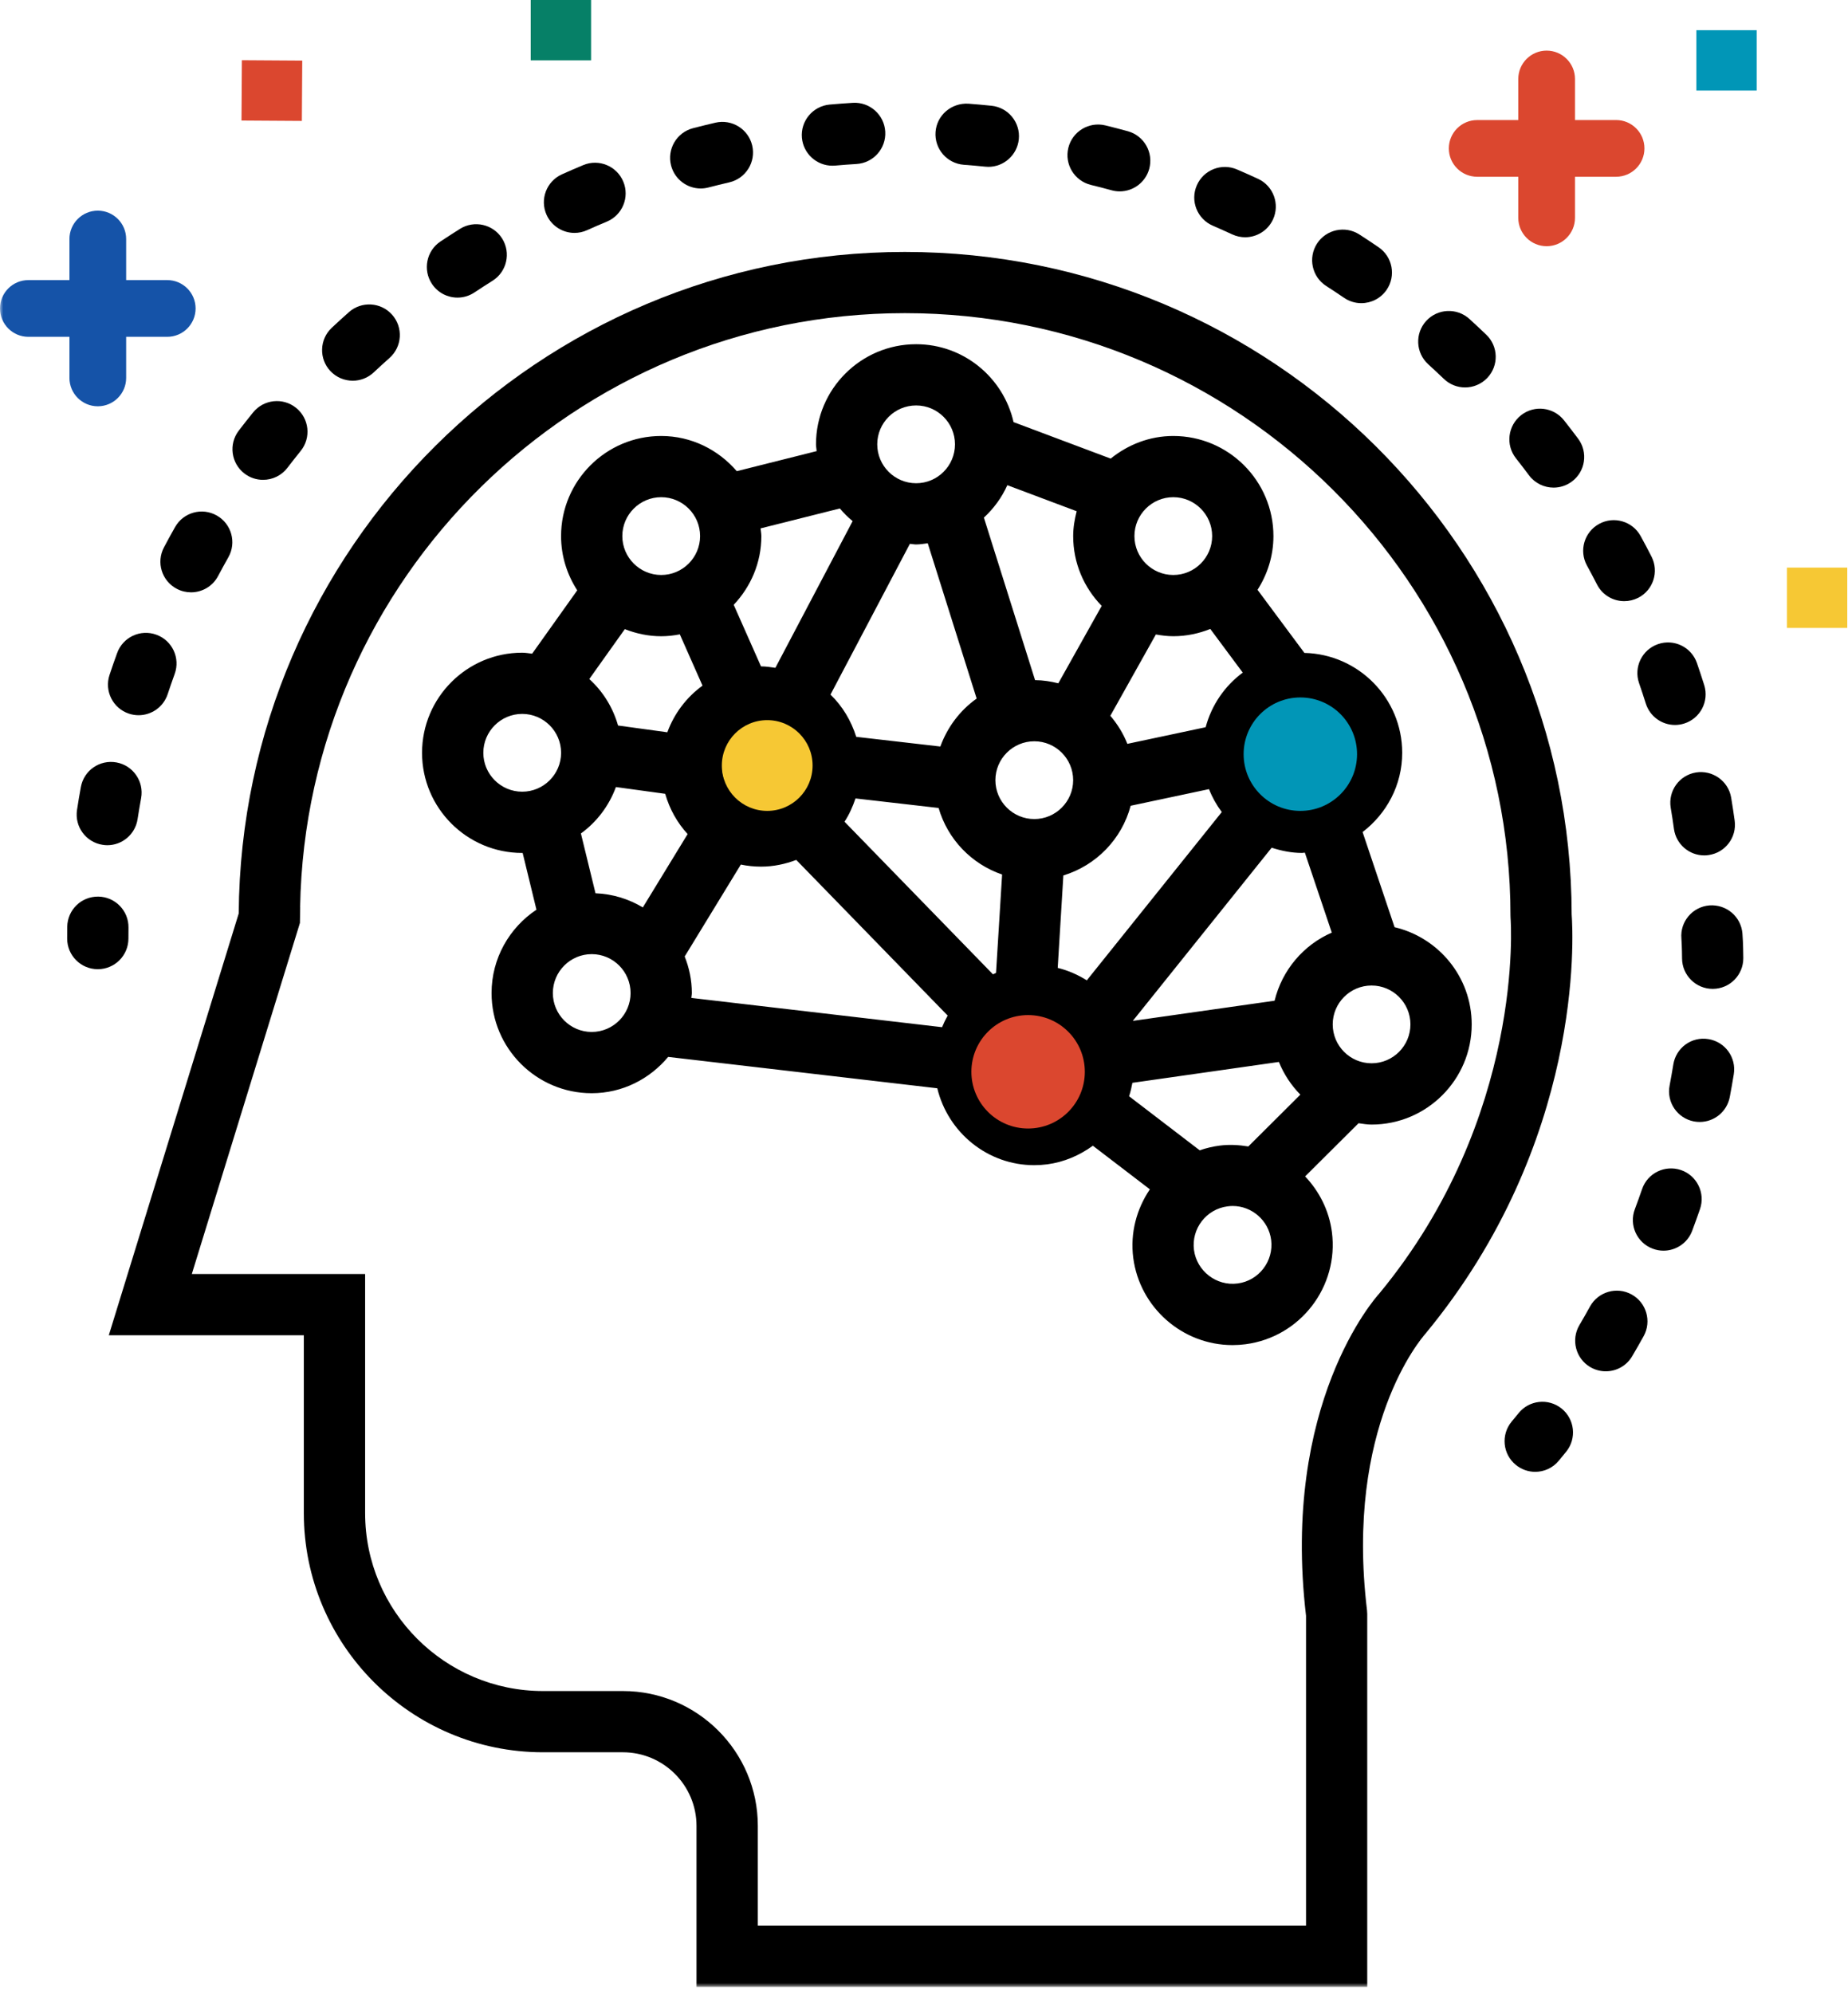 <svg width="281" height="303" viewBox="0 0 281 303" fill="none" xmlns="http://www.w3.org/2000/svg">
<rect x="271.714" y="86.301" width="9.176" height="9.176" fill="#F6C834"/>
<rect x="257.943" y="4.591" width="9.176" height="9.176" fill="#0196B7"/>
<rect x="80.699" width="9.179" height="9.176" fill="#068067"/>
<rect x="36.721" y="18.328" width="9.174" height="9.179" transform="rotate(-89.634 36.721 18.328)" fill="#DB472F"/>
<mask id="mask0_9_323" style="mask-type:alpha" maskUnits="userSpaceOnUse" x="0" y="0" width="281" height="303">
<rect width="280.89" height="302.098" fill="#D9D9D9"/>
</mask>
<g mask="url(#mask0_9_323)">
<path d="M238.981 139.041C238.881 83.479 193.437 38.307 137.582 38.307C81.968 38.307 36.679 83.362 36.3 138.889L16.544 203.023H46.2V230.074C46.2 250.127 62.513 266.429 82.565 266.429H94.714C100.889 266.429 105.908 271.455 105.908 277.626V302.097H207.897V245.397L207.863 244.838C204.499 216.952 216.124 203.492 216.749 202.785C240.83 173.657 239.219 142.232 238.981 139.041ZM198.59 245.673V292.787H115.232V277.626C115.232 266.322 106.029 257.119 94.721 257.119H82.572C67.656 257.119 55.52 244.983 55.52 230.074V193.713H29.166L45.606 140.331L45.644 137.923H45.634C46.527 87.974 87.436 47.614 137.592 47.614C188.373 47.614 229.678 88.709 229.678 139.224L229.691 139.617C229.719 139.92 231.916 169.828 209.729 196.676C209.108 197.345 194.799 213.468 198.59 245.673Z" fill="black"/>
<path d="M230.899 214.883L229.84 216.169C228.208 218.156 228.491 221.095 230.481 222.723C231.344 223.437 232.396 223.789 233.431 223.789C234.78 223.789 236.111 223.21 237.029 222.092L238.167 220.705C239.771 218.698 239.447 215.766 237.439 214.158C235.432 212.551 232.503 212.875 230.899 214.883Z" fill="black"/>
<path d="M219.553 57.614C220.457 58.48 221.616 58.908 222.775 58.908C224 58.908 225.221 58.428 226.138 57.476C227.918 55.62 227.856 52.667 225.997 50.891C225.155 50.084 224.3 49.283 223.437 48.497C221.53 46.765 218.594 46.903 216.856 48.804C215.124 50.705 215.266 53.651 217.166 55.382C217.963 56.114 218.763 56.859 219.553 57.614Z" fill="black"/>
<path d="M243.159 79.657C240.903 80.885 240.068 83.717 241.299 85.973C241.824 86.929 242.338 87.898 242.834 88.871C243.655 90.482 245.287 91.406 246.977 91.406C247.691 91.406 248.419 91.24 249.099 90.896C251.389 89.723 252.293 86.918 251.12 84.628C250.589 83.579 250.037 82.544 249.475 81.516C248.247 79.257 245.411 78.425 243.159 79.657Z" fill="black"/>
<path d="M254.042 122.811C254.225 123.884 254.387 124.96 254.535 126.04C254.86 128.372 256.854 130.062 259.144 130.062C259.361 130.062 259.568 130.045 259.786 130.014C262.338 129.662 264.118 127.313 263.766 124.767C263.604 123.601 263.428 122.442 263.235 121.283C262.811 118.747 260.407 117.047 257.878 117.454C255.336 117.871 253.625 120.272 254.042 122.811Z" fill="black"/>
<path d="M237.822 63.913C236.232 61.895 233.3 61.543 231.282 63.137C229.267 64.731 228.915 67.659 230.505 69.677C231.178 70.533 231.847 71.395 232.492 72.268C233.41 73.492 234.811 74.141 236.232 74.141C237.201 74.141 238.177 73.841 239.016 73.216C241.078 71.681 241.503 68.763 239.964 66.7C239.264 65.766 238.55 64.834 237.822 63.913Z" fill="black"/>
<path d="M259.924 137.665C257.357 137.878 255.449 140.124 255.667 142.687C255.687 142.949 255.753 144.001 255.767 145.726C255.781 148.286 257.861 150.355 260.424 150.355H260.451C263.025 150.342 265.094 148.241 265.081 145.674C265.067 143.546 264.974 142.246 264.946 141.928C264.732 139.362 262.504 137.478 259.924 137.665Z" fill="black"/>
<path d="M259.775 157.993C257.222 157.568 254.842 159.314 254.438 161.853C254.269 162.891 254.08 163.96 253.873 165.061C253.386 167.586 255.046 170.025 257.571 170.511C257.867 170.566 258.164 170.591 258.454 170.591C260.644 170.591 262.59 169.042 263.021 166.81C263.249 165.616 263.452 164.45 263.635 163.326C264.039 160.787 262.314 158.403 259.775 157.993Z" fill="black"/>
<path d="M249.23 103.869C249.589 104.894 249.923 105.929 250.254 106.967C250.882 108.957 252.714 110.23 254.694 110.23C255.16 110.23 255.625 110.158 256.088 110.013C258.54 109.244 259.906 106.632 259.141 104.176C258.782 103.048 258.413 101.927 258.03 100.813C257.188 98.384 254.539 97.094 252.107 97.939C249.675 98.784 248.388 101.441 249.23 103.869Z" fill="black"/>
<path d="M255.612 177.907C253.166 177.079 250.524 178.359 249.689 180.798C249.337 181.808 248.975 182.833 248.585 183.864C247.681 186.269 248.895 188.959 251.307 189.86C251.845 190.063 252.397 190.163 252.945 190.163C254.825 190.163 256.605 189.011 257.305 187.145C257.723 186.027 258.12 184.92 258.499 183.83C259.33 181.398 258.037 178.749 255.612 177.907Z" fill="black"/>
<path d="M248.098 196.821C245.849 195.582 243.017 196.397 241.772 198.646C241.254 199.587 240.72 200.533 240.161 201.474C238.853 203.692 239.588 206.549 241.799 207.856C242.548 208.294 243.362 208.504 244.166 208.504C245.763 208.504 247.312 207.69 248.181 206.214C248.788 205.189 249.368 204.165 249.933 203.147C251.172 200.895 250.347 198.059 248.098 196.821Z" fill="black"/>
<path d="M53.637 57.887C54.779 57.887 55.924 57.469 56.821 56.628C57.614 55.883 58.418 55.148 59.232 54.423C61.157 52.716 61.329 49.773 59.622 47.852C57.914 45.927 54.968 45.761 53.047 47.466C52.171 48.245 51.302 49.032 50.446 49.839C48.57 51.602 48.476 54.547 50.236 56.421C51.157 57.393 52.395 57.887 53.637 57.887Z" fill="black"/>
<path d="M201.65 43.478C202.568 44.071 203.475 44.671 204.372 45.282C205.172 45.83 206.09 46.096 206.993 46.096C208.484 46.096 209.943 45.385 210.847 44.064C212.295 41.943 211.75 39.045 209.625 37.593C208.663 36.934 207.683 36.285 206.7 35.651C204.537 34.264 201.654 34.882 200.26 37.038C198.87 39.204 199.487 42.084 201.65 43.478Z" fill="black"/>
<path d="M85.431 26.513C83.089 27.576 82.054 30.335 83.113 32.677C83.896 34.395 85.587 35.413 87.356 35.413C88.001 35.413 88.657 35.278 89.278 34.995C90.267 34.547 91.258 34.119 92.261 33.705C94.635 32.719 95.766 29.997 94.776 27.617C93.79 25.244 91.061 24.112 88.688 25.102C87.601 25.558 86.511 26.023 85.431 26.513Z" fill="black"/>
<path d="M69.567 45.251C70.45 45.251 71.34 44.999 72.13 44.475C73.044 43.871 73.958 43.274 74.89 42.691C77.066 41.325 77.722 38.449 76.356 36.272C74.99 34.095 72.116 33.436 69.936 34.802C68.946 35.427 67.966 36.061 66.99 36.706C64.845 38.128 64.258 41.015 65.676 43.161C66.569 44.516 68.053 45.251 69.567 45.251Z" fill="black"/>
<path d="M37.176 72.003C38.021 72.651 39.014 72.958 40.001 72.958C41.401 72.958 42.788 72.33 43.702 71.133C44.361 70.271 45.037 69.412 45.72 68.567C47.338 66.566 47.028 63.634 45.027 62.02C43.029 60.398 40.094 60.716 38.48 62.713C37.741 63.627 37.017 64.545 36.306 65.476C34.744 67.518 35.133 70.44 37.176 72.003Z" fill="black"/>
<path d="M184.403 34.313C185.406 34.747 186.396 35.189 187.38 35.644C188.014 35.937 188.68 36.075 189.332 36.075C191.091 36.075 192.775 35.072 193.565 33.371C194.644 31.035 193.627 28.269 191.288 27.189C190.236 26.699 189.166 26.227 188.094 25.765C185.734 24.747 182.992 25.834 181.978 28.193C180.953 30.553 182.047 33.291 184.403 34.313Z" fill="black"/>
<path d="M146.554 25.054C147.644 25.133 148.731 25.233 149.807 25.34C149.969 25.358 150.124 25.368 150.287 25.368C152.646 25.368 154.668 23.578 154.916 21.18C155.178 18.624 153.312 16.337 150.752 16.078C149.593 15.957 148.42 15.854 147.248 15.764C144.674 15.623 142.449 17.5 142.256 20.062C142.066 22.629 143.991 24.861 146.554 25.054Z" fill="black"/>
<path d="M25.492 105.556C25.837 104.521 26.192 103.493 26.561 102.472C27.441 100.058 26.196 97.384 23.777 96.508C21.359 95.621 18.686 96.874 17.81 99.295C17.41 100.396 17.023 101.506 16.654 102.621C15.844 105.063 17.165 107.698 19.604 108.509C20.093 108.671 20.587 108.747 21.073 108.747C23.026 108.747 24.843 107.509 25.492 105.556Z" fill="black"/>
<path d="M126.571 25.195C126.712 25.195 126.854 25.192 126.995 25.178C128.071 25.081 129.151 24.999 130.234 24.936C132.801 24.785 134.76 22.577 134.608 20.011C134.453 17.444 132.242 15.481 129.682 15.636C128.503 15.709 127.326 15.795 126.16 15.899C123.597 16.13 121.707 18.393 121.935 20.956C122.159 23.377 124.187 25.195 126.571 25.195Z" fill="black"/>
<path d="M165.868 28.114C166.927 28.372 167.976 28.642 169.021 28.931C169.432 29.045 169.849 29.1 170.26 29.1C172.302 29.1 174.175 27.741 174.747 25.678C175.427 23.198 173.971 20.635 171.494 19.952C170.363 19.642 169.225 19.345 168.079 19.066C165.572 18.459 163.06 19.987 162.446 22.481C161.839 24.982 163.371 27.5 165.868 28.114Z" fill="black"/>
<path d="M17.71 115.925C15.157 115.466 12.753 117.143 12.294 119.671C12.084 120.824 11.887 121.983 11.711 123.149C11.321 125.687 13.067 128.068 15.609 128.454C15.847 128.492 16.085 128.513 16.32 128.513C18.579 128.513 20.563 126.86 20.918 124.559C21.084 123.48 21.266 122.41 21.46 121.344C21.918 118.812 20.238 116.387 17.71 115.925Z" fill="black"/>
<path d="M29.045 90.064C30.711 90.064 32.326 89.164 33.16 87.588C33.671 86.629 34.192 85.673 34.727 84.728C35.992 82.493 35.203 79.647 32.964 78.384C30.722 77.111 27.883 77.901 26.617 80.147C26.041 81.161 25.478 82.189 24.933 83.224C23.726 85.497 24.592 88.319 26.865 89.519C27.562 89.888 28.31 90.064 29.045 90.064Z" fill="black"/>
<path d="M106.546 28.659C106.929 28.659 107.326 28.607 107.716 28.507C108.771 28.234 109.83 27.976 110.896 27.727C113.401 27.144 114.963 24.64 114.38 22.136C113.797 19.631 111.296 18.076 108.792 18.652C107.65 18.917 106.515 19.197 105.384 19.49C102.893 20.135 101.4 22.674 102.041 25.164C102.586 27.265 104.473 28.659 106.546 28.659Z" fill="black"/>
<path d="M19.528 142.704L19.538 141.048C19.576 138.479 17.52 136.364 14.95 136.326C12.349 136.295 10.266 138.341 10.224 140.914L10.214 142.708C10.214 145.281 12.297 147.365 14.871 147.365C17.444 147.365 19.528 145.278 19.528 142.704Z" fill="black"/>
<path d="M212.054 140.979L207.19 126.512C210.829 123.728 213.213 119.389 213.213 114.463C213.213 106.187 206.576 99.464 198.342 99.274L191.215 89.681C192.726 87.315 193.633 84.524 193.633 81.513C193.633 73.117 186.803 66.29 178.407 66.29C174.788 66.29 171.501 67.615 168.886 69.729L154.119 64.182C152.577 57.414 146.533 52.336 139.303 52.336C130.907 52.336 124.077 59.163 124.077 67.559C124.077 67.915 124.156 68.242 124.177 68.591L112.031 71.64C109.237 68.394 105.149 66.29 100.537 66.29C92.141 66.29 85.314 73.117 85.314 81.513C85.314 84.555 86.232 87.374 87.774 89.757L80.916 99.392C80.412 99.34 79.919 99.24 79.405 99.24C71.005 99.24 64.175 106.067 64.175 114.466C64.175 122.862 71.005 129.689 79.405 129.689L79.471 129.682L81.571 138.316C77.466 141.045 74.745 145.705 74.745 150.993C74.745 159.397 81.575 166.22 89.971 166.22C94.659 166.22 98.809 164.043 101.599 160.7L142.521 165.471C144.153 172.222 150.19 177.162 157.251 177.162C157.91 177.162 158.572 177.12 159.238 177.034C161.797 176.696 164.143 175.678 166.178 174.205L174.844 180.836C172.843 183.799 171.825 187.445 172.319 191.263C173.309 198.815 179.797 204.517 187.41 204.517H187.417C188.066 204.517 188.725 204.475 189.39 204.389C197.718 203.299 203.606 195.644 202.523 187.324C202.092 184.037 200.595 181.132 198.452 178.869L206.576 170.784C207.228 170.87 207.877 170.987 208.556 170.987C216.952 170.987 223.782 164.16 223.782 155.761C223.782 148.565 218.763 142.563 212.054 140.979ZM202.506 141.8C198.194 143.68 194.948 147.499 193.809 152.156L172.25 155.223L193.364 128.892C194.834 129.365 196.369 129.686 197.987 129.686C198.135 129.686 198.27 129.644 198.411 129.641L202.506 141.8ZM139.303 82.782C139.91 82.782 140.483 82.675 141.069 82.603L148.506 106.215C145.981 108.005 144.06 110.548 142.987 113.507L130.196 112.034C129.423 109.571 128.099 107.364 126.281 105.611L138.354 82.686C138.675 82.71 138.979 82.782 139.303 82.782ZM175.758 96.47C176.62 96.622 177.503 96.736 178.407 96.736C180.394 96.736 182.288 96.329 184.033 95.632L188.966 102.269C186.231 104.293 184.23 107.198 183.326 110.572L171.422 113.1C170.801 111.52 169.911 110.103 168.835 108.83L175.758 96.47ZM163.181 118.623C163.181 121.879 160.531 124.535 157.272 124.535C154.012 124.535 151.356 121.879 151.356 118.623C151.356 115.367 154.012 112.71 157.272 112.71C160.531 112.71 163.181 115.367 163.181 118.623ZM109.816 116.543C109.816 113.286 112.466 110.63 115.725 110.63C118.985 110.63 121.641 113.286 121.641 116.543C121.641 119.803 118.985 122.459 115.725 122.459C112.466 122.459 109.816 119.803 109.816 116.543ZM130.086 121.4L142.721 122.852C144.101 127.606 147.713 131.369 152.377 132.97L151.452 147.927C151.297 147.996 151.142 148.068 150.987 148.144L128.413 124.939C129.127 123.856 129.661 122.652 130.086 121.4ZM161.691 133.111C166.689 131.583 170.577 127.585 171.925 122.514L183.837 119.985C184.33 121.241 184.982 122.4 185.779 123.47L165.257 149.058C163.895 148.21 162.422 147.554 160.832 147.164L161.691 133.111ZM203.903 114.463C203.903 117.719 201.246 120.375 197.987 120.375C194.727 120.375 192.078 117.719 192.078 114.463C192.078 111.203 194.727 108.547 197.987 108.547C201.246 108.547 203.903 111.203 203.903 114.463ZM178.407 75.597C181.667 75.597 184.316 78.253 184.316 81.509C184.316 84.769 181.667 87.425 178.407 87.425C175.147 87.425 172.498 84.769 172.498 81.509C172.498 78.253 175.147 75.597 178.407 75.597ZM167.52 92.124L160.925 103.893C159.786 103.61 158.607 103.421 157.389 103.414L149.607 78.701C151.104 77.318 152.328 75.655 153.17 73.772L163.715 77.732C163.405 78.95 163.184 80.198 163.184 81.509C163.181 85.638 164.843 89.378 167.52 92.124ZM139.303 61.647C142.563 61.647 145.212 64.303 145.212 67.559C145.212 70.819 142.563 73.475 139.303 73.475C136.043 73.475 133.39 70.819 133.39 67.559C133.39 64.299 136.043 61.647 139.303 61.647ZM127.706 77.311C128.295 78.011 128.941 78.653 129.648 79.236L117.902 101.541C117.184 101.437 116.47 101.323 115.722 101.323H115.715L111.565 91.958C114.152 89.229 115.77 85.562 115.77 81.516C115.77 81.112 115.684 80.733 115.649 80.34L127.706 77.311ZM100.54 75.597C103.8 75.597 106.453 78.253 106.453 81.509C106.453 84.769 103.8 87.425 100.54 87.425C97.284 87.425 94.628 84.769 94.628 81.509C94.628 78.253 97.284 75.597 100.54 75.597ZM95.007 95.659C96.725 96.332 98.585 96.739 100.54 96.739C101.51 96.739 102.451 96.629 103.372 96.453L106.822 104.249C104.39 106.015 102.524 108.474 101.472 111.341L93.979 110.313C93.189 107.553 91.675 105.125 89.605 103.245L95.007 95.659ZM73.493 114.463C73.493 111.203 76.145 108.547 79.405 108.547C82.661 108.547 85.318 111.203 85.318 114.463C85.318 117.719 82.661 120.375 79.405 120.375C76.145 120.375 73.493 117.719 73.493 114.463ZM93.655 119.668L101.148 120.696C101.806 123.007 102.976 125.094 104.559 126.819L97.746 137.971C95.621 136.699 93.179 135.922 90.55 135.822L88.332 126.729C90.754 124.967 92.606 122.521 93.655 119.668ZM89.974 156.906C86.715 156.906 84.065 154.25 84.065 150.99C84.065 147.73 86.715 145.074 89.974 145.074C93.234 145.074 95.883 147.73 95.883 150.99C95.883 154.25 93.234 156.906 89.974 156.906ZM104.111 145.433L112.648 131.455C113.642 131.662 114.673 131.769 115.725 131.769C117.616 131.769 119.403 131.383 121.076 130.748L144.101 154.415C143.777 154.988 143.501 155.574 143.246 156.182L105.121 151.732C105.135 151.483 105.197 151.245 105.197 150.99C105.201 149.024 104.797 147.158 104.111 145.433ZM158.034 167.796C154.767 168.214 151.821 165.889 151.411 162.694C150.987 159.466 153.27 156.489 156.506 156.071C156.768 156.037 157.023 156.016 157.282 156.016C160.238 156.016 162.753 158.234 163.136 161.17C163.339 162.732 162.919 164.281 161.956 165.537C160.994 166.792 159.604 167.593 158.034 167.796ZM188.19 195.148C184.944 195.579 181.97 193.24 181.553 190.053C181.136 186.817 183.419 183.84 186.655 183.423C186.917 183.388 187.172 183.367 187.431 183.367C190.38 183.367 192.902 185.586 193.285 188.521C193.699 191.753 191.415 194.73 188.19 195.148ZM189.815 174.316C188.4 174.088 186.952 173.992 185.448 174.188C184.395 174.323 183.385 174.571 182.422 174.902L171.684 166.682C171.905 166.016 172.06 165.333 172.188 164.64L194.461 161.466C195.224 163.339 196.334 165.023 197.728 166.437L189.815 174.316ZM208.556 161.67C205.296 161.67 202.647 159.014 202.647 155.754C202.647 152.501 205.296 149.845 208.556 149.845C211.816 149.845 214.465 152.501 214.465 155.754C214.465 159.017 211.816 161.67 208.556 161.67Z" fill="black"/>
<path d="M224.617 26.875H230.864V33.122C230.864 35.503 232.793 37.434 235.176 37.434C237.553 37.434 239.488 35.503 239.488 33.122V26.875H245.735C248.119 26.875 250.047 24.944 250.047 22.563C250.047 20.183 248.119 18.251 245.735 18.251H239.488V12.008C239.488 9.628 237.553 7.696 235.176 7.696C232.793 7.696 230.864 9.628 230.864 12.008V18.255H224.617C222.233 18.255 220.305 20.187 220.305 22.567C220.305 24.947 222.233 26.875 224.617 26.875Z" fill="#DB472F"/>
<path d="M10.559 57.462C10.559 59.843 12.491 61.774 14.871 61.774C17.251 61.774 19.183 59.843 19.183 57.462V51.212H25.43C27.81 51.212 29.742 49.28 29.742 46.9C29.742 44.52 27.81 42.588 25.43 42.588H19.183V36.341C19.183 33.961 17.251 32.029 14.871 32.029C12.491 32.029 10.559 33.961 10.559 36.341V42.588H4.312C1.932 42.588 0 44.52 0 46.9C0 49.28 1.932 51.212 4.312 51.212H10.559V57.462Z" fill="#1553A8"/>
<path d="M123.559 116.395C123.559 120.206 120.472 123.294 116.66 123.294C112.849 123.294 109.761 120.206 109.761 116.395C109.761 112.583 112.849 109.496 116.66 109.496C120.472 109.496 123.559 112.583 123.559 116.395Z" fill="#F6C834"/>
<path d="M206.348 114.67C206.348 119.434 202.488 123.294 197.724 123.294C192.961 123.294 189.101 119.434 189.101 114.67C189.101 109.906 192.961 106.046 197.724 106.046C202.488 106.046 206.348 109.906 206.348 114.67Z" fill="#0196B7"/>
<path d="M164.954 162.964C164.954 167.728 161.094 171.588 156.33 171.588C151.566 171.588 147.706 167.728 147.706 162.964C147.706 158.2 151.566 154.34 156.33 154.34C161.094 154.34 164.954 158.2 164.954 162.964Z" fill="#DB472F"/>
</g>
</svg>
